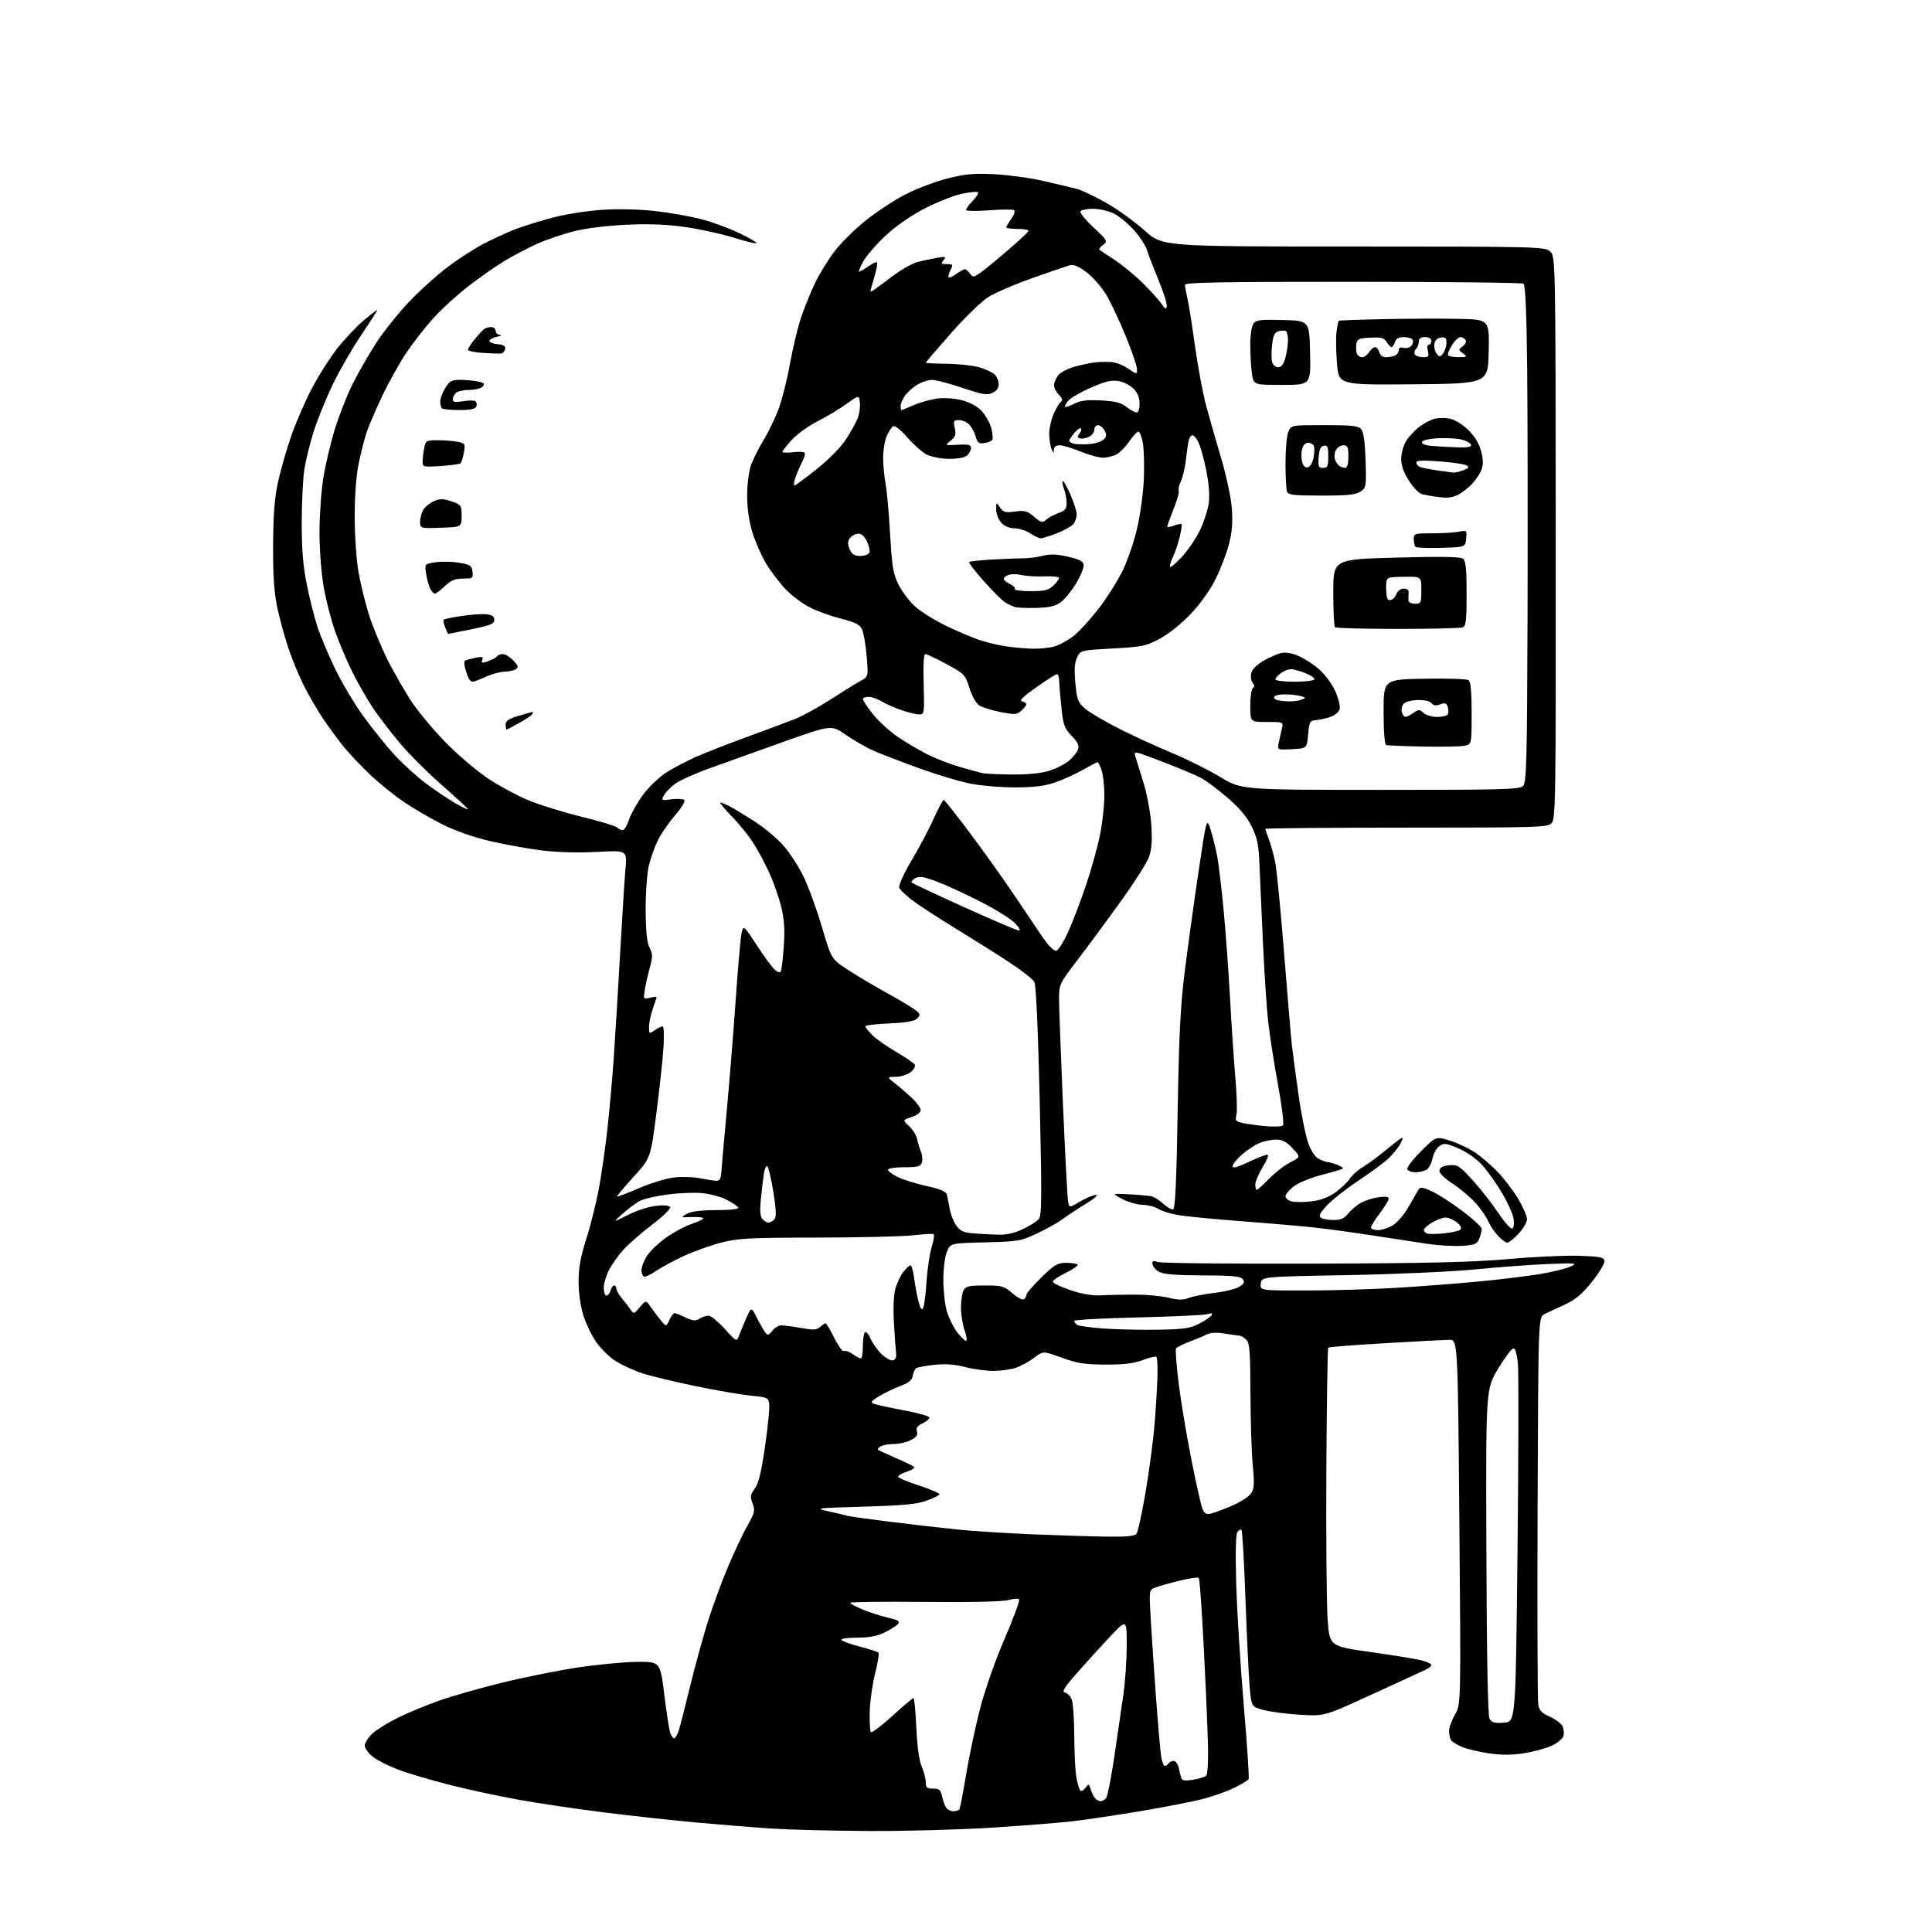 <?xml version="1.0" encoding="UTF-8" standalone="no"?>
<svg 
  version="1.1" 
  xmlns="http://www.w3.org/2000/svg" 
  xmlns:xlink="http://www.w3.org/1999/xlink" 
  xmlns:svg="http://www.w3.org/2000/svg"
  xmlns:rdf="http://www.w3.org/1999/02/22-rdf-syntax-ns#"
  xmlns:cc="http://creativecommons.org/ns#"
  xmlns:dc="http://purl.org/dc/elements/1.1/"
  viewBox="0 0 768 768"
  width="768"
  height="768"
>
<style>svg {background-color: white; }</style>"
<path stroke="none" fill="black" fill-rule="evenodd" d="M345.50,727.85C331.20,727.78 313.88,727.35 307.00,726.90C300.12,726.45 286.62,725.36 277.00,724.49C267.38,723.61 250.72,721.79 240.00,720.45C229.28,719.10 213.97,716.83 206.00,715.40C198.03,713.96 185.55,711.27 178.29,709.40C171.02,707.54 162.05,704.87 158.35,703.48C154.65,702.09 150.13,699.81 148.31,698.42C146.49,697.03 145.00,695.00 145.00,693.89C145.00,692.79 146.40,690.61 148.10,689.05C149.81,687.50 154.44,684.64 158.40,682.71C162.36,680.78 169.63,677.77 174.55,676.03C179.47,674.29 190.59,671.11 199.26,668.97C207.92,666.83 221.42,664.11 229.26,662.92C237.09,661.72 247.76,660.69 252.97,660.62C262.44,660.50 262.44,660.50 264.05,673.50C264.94,680.65 266.00,687.51 266.40,688.75C266.80,689.99 267.52,691.00 267.99,691.00C268.46,691.00 269.30,689.54 269.87,687.75C270.43,685.96 272.47,677.98 274.41,670.00C276.35,662.02 279.57,650.37 281.55,644.10C283.54,637.83 287.17,628.00 289.63,622.26C292.08,616.52 295.49,609.33 297.21,606.28C300.02,601.30 300.22,600.42 299.16,597.62C298.15,594.93 298.26,594.14 300.04,591.74C301.53,589.72 302.63,585.22 304.08,575.23C305.18,567.68 305.95,560.15 305.79,558.50C305.51,555.56 305.37,555.49 298.50,554.80C294.65,554.41 284.75,552.71 276.50,551.01C268.25,549.31 258.75,547.02 255.39,545.93C252.03,544.83 247.24,542.64 244.75,541.06C242.26,539.48 238.76,536.05 236.96,533.44C235.17,530.83 232.86,526.03 231.85,522.76C230.75,519.24 230.00,513.81 230.00,509.42C230.00,503.92 230.78,499.58 233.06,492.48C234.74,487.24 236.97,478.34 238.02,472.72C239.07,467.10 240.60,456.43 241.43,449.00C242.26,441.57 243.41,428.75 243.98,420.50C244.55,412.25 245.69,393.57 246.51,379.00C247.33,364.43 248.29,349.24 248.64,345.25C249.28,338.00 249.28,338.00 237.31,338.65C229.85,339.05 221.60,338.83 215.42,338.06C209.96,337.39 200.70,335.72 194.82,334.35C188.18,332.81 181.00,330.28 175.82,327.68C171.25,325.37 164.35,321.36 160.50,318.75C156.65,316.14 150.54,311.20 146.93,307.76C143.32,304.31 138.55,299.25 136.35,296.50C134.14,293.75 130.52,288.80 128.30,285.50C126.08,282.20 122.69,276.35 120.76,272.50C118.83,268.65 116.08,261.99 114.65,257.69C113.21,253.40 111.24,246.20 110.27,241.69C108.96,235.63 108.52,229.21 108.56,217.00C108.60,205.09 109.12,198.14 110.42,192.03C111.41,187.37 113.78,179.04 115.69,173.53C117.59,168.01 121.41,159.22 124.18,154.00C126.95,148.78 131.60,141.54 134.51,137.93C137.42,134.31 142.10,129.43 144.90,127.08C147.71,124.73 150.00,123.01 150.00,123.24C150.00,123.47 147.00,128.13 143.34,133.58C139.67,139.04 134.55,148.00 131.95,153.50C129.35,159.00 126.06,167.20 124.63,171.73C123.21,176.26 121.57,182.92 120.99,186.53C120.42,190.15 119.94,199.72 119.94,207.80C119.94,218.70 120.47,225.09 121.98,232.50C123.11,238.00 124.98,245.43 126.13,249.00C127.29,252.57 130.39,260.00 133.03,265.50C135.66,271.00 140.73,279.55 144.29,284.50C147.86,289.45 153.53,296.50 156.89,300.16C160.26,303.82 166.05,309.05 169.76,311.77C173.47,314.49 178.64,317.95 181.25,319.45C183.86,320.96 186.00,321.96 186.00,321.67C186.00,321.38 181.37,317.09 175.71,312.14C170.05,307.18 162.48,299.61 158.88,295.32C155.28,291.02 150.52,284.80 148.30,281.50C146.08,278.20 142.46,271.90 140.25,267.50C138.04,263.10 134.88,255.68 133.23,251.00C131.58,246.32 129.51,238.26 128.62,233.07C127.73,227.89 127.00,218.21 127.00,211.57C127.01,204.93 127.69,195.22 128.53,190.00C129.36,184.78 131.43,176.02 133.12,170.54C134.81,165.06 138.00,156.96 140.21,152.54C142.43,148.12 146.64,140.81 149.57,136.29C152.50,131.77 158.41,124.39 162.70,119.88C166.99,115.37 174.09,109.01 178.47,105.74C182.85,102.48 189.46,98.28 193.15,96.43C196.84,94.57 202.26,92.12 205.18,90.99C208.11,89.86 214.69,87.83 219.80,86.48C225.11,85.08 233.71,83.75 239.80,83.38C246.19,82.99 254.65,83.21 260.80,83.93C266.47,84.59 274.57,86.03 278.80,87.13C283.04,88.23 289.80,90.71 293.84,92.65C297.87,94.58 300.95,96.38 300.68,96.65C300.41,96.92 296.49,95.98 291.97,94.55C287.45,93.12 278.97,91.24 273.13,90.36C265.52,89.22 258.80,88.92 249.50,89.32C241.56,89.66 233.30,90.67 228.27,91.92C223.75,93.04 217.08,95.30 213.46,96.94C209.84,98.59 204.09,101.60 200.69,103.64C197.28,105.68 190.84,110.18 186.37,113.63C181.90,117.09 175.66,122.75 172.51,126.21C169.36,129.67 164.52,135.83 161.75,139.91C158.99,143.98 154.58,151.86 151.95,157.41C149.32,162.96 146.50,169.54 145.67,172.03C144.84,174.53 143.46,180.02 142.58,184.24C141.60,189.02 141.00,196.98 141.00,205.33C141.00,212.72 141.67,222.57 142.49,227.29C143.31,231.99 145.16,239.59 146.59,244.17C148.03,248.75 151.40,256.92 154.09,262.33C156.78,267.73 161.35,275.60 164.24,279.82C167.13,284.03 173.33,291.31 178.01,295.99C182.69,300.67 189.87,306.73 193.96,309.44C198.05,312.16 204.94,315.93 209.28,317.80C213.62,319.68 223.27,322.71 230.72,324.54C238.16,326.36 244.74,328.34 245.33,328.93C245.92,329.52 246.91,330.00 247.54,330.00C248.17,330.00 249.30,328.11 250.06,325.81C250.83,323.50 253.31,319.09 255.57,316.01C257.84,312.92 261.92,308.98 264.63,307.24C267.34,305.50 272.47,302.76 276.03,301.15C279.59,299.54 288.80,295.93 296.50,293.11C304.20,290.29 312.98,287.02 316.00,285.83C319.02,284.64 325.38,281.15 330.11,278.08C334.85,275.01 340.18,271.71 341.97,270.74C345.21,268.97 345.21,268.97 344.50,260.74C344.12,256.21 343.28,251.43 342.65,250.12C341.76,248.27 339.91,247.34 334.36,245.94C330.44,244.95 324.88,242.96 322.01,241.50C319.14,240.05 314.83,236.85 312.44,234.38C310.05,231.92 306.54,227.34 304.64,224.20C302.75,221.07 300.26,215.42 299.10,211.64C297.74,207.19 297.00,202.07 297.00,197.02C297.00,192.68 297.66,187.38 298.49,185.02C299.32,182.69 301.57,178.18 303.49,175.01C305.42,171.84 308.12,166.26 309.49,162.62C310.86,158.98 312.91,150.85 314.03,144.56C315.16,138.26 317.15,129.97 318.46,126.12C319.77,122.27 322.23,116.21 323.93,112.65C325.63,109.09 329.08,103.44 331.59,100.09C334.10,96.75 339.79,91.11 344.23,87.56C348.67,84.01 355.94,79.27 360.40,77.03C364.85,74.79 372.32,72.01 376.99,70.85C383.86,69.14 387.38,68.84 395.49,69.26C400.99,69.55 409.77,70.77 415.00,71.98C420.23,73.19 426.07,74.58 428.00,75.07C429.93,75.56 435.20,78.06 439.73,80.63C444.26,83.20 451.14,88.16 455.02,91.65C462.07,98.00 462.07,98.00 537.92,98.00C610.28,98.00 613.88,98.09 616.07,99.85C618.36,101.71 618.36,101.71 618.43,213.60C618.50,318.89 618.40,325.60 616.75,327.25C615.12,328.88 611.00,329.00 559.00,329.00C528.20,329.00 503.00,329.22 503.00,329.48C503.00,329.74 503.64,331.66 504.43,333.73C505.22,335.80 506.35,339.89 506.93,342.81C507.52,345.72 509.12,362.15 510.48,379.31C511.85,396.46 513.22,412.75 513.54,415.50C513.85,418.25 515.02,426.99 516.14,434.93C517.25,442.86 519.03,451.68 520.09,454.52C521.39,457.99 522.86,460.07 524.56,460.85C525.95,461.48 527.49,462.00 527.98,462.00C528.47,462.00 530.09,462.46 531.57,463.03C533.06,463.59 534.07,464.27 533.81,464.53C533.55,464.78 529.82,465.90 525.52,467.00C521.21,468.10 516.19,470.15 514.35,471.55C512.51,472.95 511.00,474.75 511.00,475.53C511.00,476.32 512.13,477.25 513.52,477.59C514.90,477.94 518.48,477.92 521.46,477.55C525.08,477.10 528.21,475.91 530.90,473.96C533.12,472.35 535.67,469.91 536.57,468.54C537.47,467.16 539.85,465.05 541.85,463.85C543.86,462.64 547.75,459.79 550.50,457.51C553.25,455.23 556.10,453.00 556.83,452.57C557.85,451.96 557.82,452.45 556.67,454.64C555.84,456.21 553.67,458.89 551.84,460.60C550.00,462.30 544.54,466.32 539.70,469.53C534.86,472.74 529.30,477.14 527.34,479.31C524.57,482.38 524.08,483.44 525.14,484.11C525.89,484.58 528.15,484.98 530.18,484.98C532.84,485.00 534.36,484.36 535.68,482.69C536.68,481.41 538.78,479.54 540.34,478.51C541.90,477.49 545.16,476.36 547.59,475.99C550.72,475.51 552.00,475.66 552.00,476.51C552.00,477.17 550.42,479.78 548.50,482.30C546.58,484.82 545.00,487.36 545.00,487.94C545.00,488.52 546.24,489.00 547.75,489.00C549.26,488.99 551.94,488.11 553.71,487.04C555.47,485.96 558.26,482.70 559.90,479.79C561.55,476.88 563.30,473.84 563.79,473.03C564.56,471.75 565.28,471.82 569.09,473.53C571.52,474.61 576.99,478.12 581.25,481.32C585.51,484.53 589.00,487.76 589.00,488.51C589.00,489.26 588.58,490.98 588.06,492.34C587.24,494.49 586.38,494.86 581.31,495.24C578.12,495.47 571.67,495.09 567.00,494.38C562.33,493.68 552.65,492.20 545.50,491.10C538.35,489.99 528.45,488.63 523.50,488.07C518.55,487.51 505.27,486.35 494.00,485.49C482.73,484.64 471.06,483.51 468.08,482.97C465.10,482.44 461.62,481.33 460.36,480.50C459.10,479.68 456.37,478.98 454.29,478.95C452.20,478.93 448.56,477.89 446.19,476.65C441.88,474.40 441.88,474.40 448.69,474.74C452.44,474.94 456.44,475.29 457.58,475.52C458.72,475.76 460.91,477.11 462.43,478.52C463.96,479.94 465.72,480.93 466.35,480.72C467.17,480.44 467.68,469.40 468.14,441.92C468.65,411.78 469.24,399.83 470.91,386.50C472.08,377.15 474.52,359.43 476.34,347.13C479.65,324.76 479.65,324.76 481.33,330.13C482.25,333.08 483.44,337.98 483.97,341.00C484.51,344.02 485.61,353.48 486.43,362.00C487.24,370.52 488.39,386.27 488.97,397.00C489.55,407.73 490.50,421.83 491.07,428.34C491.65,434.85 491.84,441.43 491.51,442.97C490.95,445.50 491.20,445.82 494.20,446.46C496.01,446.85 500.14,447.40 503.36,447.68C506.58,447.96 509.58,447.81 510.02,447.34C510.47,446.88 509.56,439.52 507.99,431.00C506.43,422.48 504.68,411.23 504.10,406.00C503.52,400.77 502.59,386.60 502.03,374.50C501.47,362.40 500.84,348.36 500.64,343.30C500.35,335.81 499.78,333.08 497.59,328.59C495.71,324.75 492.78,321.26 487.87,317.02C484.00,313.69 479.19,310.13 477.17,309.11C475.15,308.09 469.45,305.67 464.50,303.73C459.55,301.79 454.42,299.88 453.10,299.49C451.07,298.88 450.80,299.06 451.31,300.64C451.64,301.66 453.09,306.32 454.52,311.00C455.99,315.80 457.36,323.20 457.67,328.00C458.06,334.01 457.80,337.68 456.79,340.55C456.01,342.78 451.02,350.65 445.70,358.05C440.38,365.45 432.65,375.93 428.52,381.34C421.22,390.89 421.00,391.34 420.98,396.84C420.98,399.95 421.68,418.93 422.54,439.00C423.41,459.07 424.33,476.55 424.60,477.82C425.07,480.15 425.07,480.15 429.47,477.57C431.88,476.16 434.68,475.00 435.68,475.00C436.68,475.00 434.86,476.60 431.62,478.55C428.39,480.50 424.33,483.18 422.60,484.50C420.86,485.82 416.31,488.38 412.47,490.20C405.80,493.36 404.90,493.52 391.66,493.85C377.82,494.20 377.82,494.20 376.41,497.57C375.60,499.50 375.00,504.30 375.00,508.81C375.00,513.14 375.64,518.80 376.42,521.39C377.19,523.97 379.02,527.64 380.47,529.55C381.92,531.45 383.51,533.00 384.01,533.00C384.50,533.00 384.26,531.14 383.46,528.87C382.66,526.61 382.00,522.53 382.00,519.81C382.00,517.09 382.47,514.00 383.04,512.93C383.92,511.29 385.18,511.00 391.50,511.00C398.37,511.00 399.19,511.23 402.44,514.08C404.36,515.77 406.40,516.87 406.97,516.52C407.54,516.17 408.00,515.38 408.00,514.76C408.00,514.14 410.68,511.02 413.94,507.82C419.13,502.74 420.39,502.00 423.78,502.00C425.92,502.00 427.97,502.31 428.35,502.68C428.72,503.06 426.66,504.52 423.77,505.93C420.87,507.34 418.50,508.95 418.51,509.50C418.51,510.05 421.66,511.56 425.51,512.85C430.30,514.47 434.23,515.11 438.00,514.91C441.02,514.75 447.10,514.63 451.50,514.63C455.90,514.64 461.77,515.20 464.55,515.87C468.41,516.81 470.29,516.83 472.55,515.95C474.17,515.31 478.82,514.40 482.87,513.93C486.93,513.46 491.34,512.35 492.69,511.47C494.66,510.18 494.90,509.59 493.94,508.43C493.01,507.31 489.59,507.00 478.13,506.99C468.37,506.98 462.67,506.55 461.01,505.71C459.64,505.02 458.36,503.66 458.18,502.69C457.89,501.20 458.28,501.04 460.67,501.71C462.23,502.14 490.05,502.42 522.50,502.31C567.69,502.17 585.71,501.75 599.50,500.50C609.40,499.61 621.99,499.02 627.49,499.19C635.96,499.45 637.53,499.76 637.80,501.21C637.98,502.14 635.76,505.87 632.87,509.48C628.88,514.45 626.26,516.66 622.05,518.59C619.00,519.99 615.38,521.68 614.00,522.36C611.50,523.58 611.50,523.58 611.22,599.04C611.06,640.54 611.18,675.88 611.48,677.56C611.90,679.95 612.90,681.01 616.01,682.39C618.21,683.36 620.48,685.03 621.06,686.11C621.64,687.19 621.82,689.00 621.46,690.14C621.10,691.27 618.93,693.03 616.63,694.04C614.34,695.06 609.47,696.37 605.81,696.95C601.23,697.68 596.93,697.70 592.04,697.01C588.13,696.45 583.27,695.31 581.25,694.46C579.23,693.61 577.22,692.38 576.80,691.71C576.38,691.05 576.02,689.41 576.02,688.09C576.01,686.76 577.07,683.84 578.37,681.59C580.75,677.50 580.75,677.50 580.12,605.00C579.50,532.50 579.50,532.50 576.00,532.59C574.08,532.63 562.60,533.25 550.50,533.95C538.40,534.65 528.27,535.44 528.00,535.70C527.73,535.95 527.39,557.84 527.24,584.33C527.10,610.82 527.33,637.43 527.74,643.46C528.50,654.42 528.50,654.42 545.00,656.74C554.08,658.02 563.19,659.51 565.25,660.07C567.31,660.62 569.00,661.44 569.00,661.88C569.00,662.32 567.76,663.26 566.25,663.97C564.74,664.68 555.17,669.07 545.00,673.73C526.50,682.21 526.50,682.21 517.00,681.65C511.77,681.35 505.25,680.51 502.50,679.80C497.50,678.50 497.50,678.50 496.79,671.00C496.41,666.88 495.65,651.19 495.11,636.15C494.58,621.11 493.86,608.52 493.51,608.18C493.17,607.84 492.43,608.22 491.87,609.03C491.22,609.98 491.06,617.45 491.43,630.00C491.75,640.73 493.09,662.32 494.42,677.98C495.75,693.64 496.62,706.81 496.35,707.25C496.08,707.68 493.67,709.15 490.99,710.51C488.31,711.86 482.83,713.86 478.81,714.95C474.79,716.04 463.40,718.28 453.50,719.93C443.60,721.58 431.45,723.39 426.50,723.97C421.55,724.55 407.15,725.69 394.50,726.51C381.85,727.32 359.80,727.93 345.50,727.85zM379.06,720.00C380.06,720.00 381.11,719.63 381.39,719.18C381.67,718.73 382.86,712.54 384.04,705.43C385.21,698.32 387.68,686.65 389.52,679.50C391.49,671.83 395.51,660.35 399.32,651.50C402.88,643.25 405.48,636.17 405.11,635.77C404.74,635.37 402.77,635.50 400.74,636.06C398.48,636.69 385.51,636.97 367.51,636.79C351.28,636.63 338.00,636.78 338.00,637.13C338.00,637.47 340.14,638.65 342.75,639.75C345.36,640.86 349.88,642.31 352.78,642.99C357.02,643.97 357.85,644.48 356.95,645.56C356.34,646.30 353.93,647.82 351.60,648.95C348.62,650.40 345.38,651.00 340.63,651.00C336.92,651.00 334.13,651.40 334.43,651.89C334.73,652.37 338.02,653.57 341.74,654.54C345.46,655.52 348.80,656.58 349.17,656.91C349.53,657.23 348.97,660.88 347.91,665.00C346.85,669.12 345.87,675.95 345.74,680.16C345.61,684.37 345.82,688.14 346.21,688.53C346.59,688.92 350.42,686.04 354.71,682.13C358.99,678.21 362.78,675.01 363.11,675.00C363.45,675.00 363.96,680.29 364.26,686.75C364.59,694.26 365.36,699.84 366.39,702.22C367.28,704.26 368.00,707.08 368.00,708.47C368.00,710.60 368.46,711.00 370.92,711.00C373.41,711.00 373.94,711.48 374.54,714.25C374.92,716.04 375.68,718.06 376.24,718.75C376.79,719.44 378.06,720.00 379.06,720.00zM437.50,716.00C438.19,716.00 439.20,715.44 439.74,714.75C440.28,714.06 441.75,706.52 443.00,698.00C444.26,689.48 445.87,678.45 446.58,673.50C447.29,668.55 447.88,659.77 447.89,654.00C447.90,643.50 447.90,643.50 440.87,651.00C437.00,655.12 431.08,661.65 427.72,665.50C422.91,671.01 421.99,672.57 423.37,672.83C424.33,673.02 425.54,674.28 426.06,675.65C426.58,677.01 427.02,683.61 427.04,690.32C427.07,697.02 427.46,704.43 427.92,706.79C428.37,709.15 429.06,711.40 429.45,711.79C429.84,712.18 430.76,711.68 431.49,710.68C432.75,708.96 432.86,708.99 433.53,711.18C433.92,712.46 434.69,714.06 435.24,714.75C435.79,715.44 436.81,716.00 437.50,716.00zM474.25,707.48C476.59,707.10 478.94,706.38 479.48,705.86C480.05,705.33 480.35,700.15 480.19,693.72C480.04,687.55 479.30,670.19 478.53,655.15C477.77,640.11 476.87,627.54 476.55,627.22C476.22,626.89 472.71,627.42 468.73,628.39C464.75,629.36 460.43,630.59 459.13,631.11C456.77,632.06 456.77,632.11 457.44,643.78C457.81,650.23 458.76,664.27 459.55,675.00C460.34,685.73 461.25,696.19 461.58,698.25C461.91,700.31 462.56,702.00 463.03,702.00C463.50,702.00 464.16,701.55 464.50,701.00C464.84,700.45 465.76,700.00 466.54,700.00C467.32,700.00 468.23,701.24 468.56,702.75C468.90,704.26 469.36,706.10 469.59,706.84C469.90,707.83 471.11,708.00 474.25,707.48zM597.81,684.80C602.50,684.50 602.50,684.50 603.23,616.50C603.64,579.10 603.71,545.69 603.40,542.25C603.05,538.30 602.39,536.00 601.62,536.00C600.95,536.00 598.20,539.63 595.52,544.07C590.64,552.14 590.64,552.14 590.86,616.71C591.00,658.46 591.44,681.95 592.10,683.19C592.93,684.74 594.03,685.05 597.81,684.80zM440.13,610.84C447.58,610.95 451.06,610.63 451.77,609.75C452.33,609.06 453.98,601.47 455.43,592.87C456.89,584.27 458.49,572.12 458.99,565.87C459.49,559.62 459.99,551.23 460.11,547.24C460.22,543.25 460.05,539.72 459.72,539.39C459.39,539.06 456.96,539.62 454.31,540.63C450.77,541.99 446.87,542.46 439.50,542.44C431.18,542.41 428.25,541.95 422.09,539.71C414.68,537.01 414.68,537.01 411.18,539.68C409.25,541.14 406.06,542.92 404.09,543.63C402.12,544.33 398.09,544.93 395.14,544.96C392.20,544.98 387.07,544.30 383.75,543.44C379.56,542.35 375.82,542.07 371.50,542.54C368.09,542.90 364.82,543.49 364.25,543.85C363.67,544.21 363.04,545.56 362.85,546.86C362.59,548.62 361.31,549.66 357.81,550.99C355.24,551.96 351.45,553.80 349.40,555.06C346.11,557.09 345.89,557.46 347.58,558.09C348.64,558.49 353.99,559.65 359.47,560.66C364.95,561.67 369.44,562.95 369.44,563.50C369.44,564.05 368.20,565.10 366.68,565.83C364.65,566.80 364.07,567.65 364.51,569.02C364.95,570.41 364.32,571.30 362.10,572.45C360.45,573.30 357.39,574.01 355.30,574.02C353.21,574.02 350.84,574.45 350.03,574.96C349.22,575.47 348.77,576.08 349.03,576.31C349.29,576.54 352.43,577.99 356.00,579.54C359.57,581.08 362.88,582.67 363.34,583.07C363.81,583.46 362.57,584.32 360.59,584.97C358.62,585.62 357.00,586.53 357.00,586.99C357.00,587.45 360.81,589.06 365.46,590.57C370.11,592.09 373.71,593.66 373.46,594.07C373.20,594.48 370.86,595.60 368.25,596.57C364.57,597.93 358.98,598.46 343.50,598.91C323.97,599.49 323.64,599.53 329.50,600.81C332.80,601.53 336.07,602.31 336.77,602.54C337.47,602.77 345.12,603.84 353.77,604.92C362.42,606.00 374.60,607.40 380.82,608.03C387.05,608.66 400.55,609.52 410.82,609.93C421.10,610.35 434.28,610.76 440.13,610.84zM481.28,601.70C482.50,601.42 486.20,600.05 489.50,598.66C492.80,597.27 496.25,595.09 497.17,593.82C498.59,591.83 498.71,590.21 497.99,582.50C497.52,577.55 497.11,564.64 497.07,553.82C497.01,537.33 496.75,533.89 495.43,532.57C494.56,531.71 493.33,530.97 492.68,530.94C492.03,530.91 489.35,530.53 486.73,530.10C483.63,529.59 481.17,529.71 479.73,530.44C478.50,531.07 475.37,532.38 472.76,533.37C470.15,534.35 467.78,535.55 467.48,536.04C467.18,536.52 467.63,542.60 468.49,549.54C469.34,556.48 471.60,570.11 473.52,579.83C475.43,589.55 477.46,598.56 478.02,599.86C478.79,601.62 479.62,602.09 481.28,601.70zM354.88,540.77C355.95,540.55 356.40,539.60 356.21,537.97C356.05,536.61 355.66,531.23 355.35,526.00C355.01,520.31 355.23,514.85 355.90,512.38C356.51,510.11 357.94,507.08 359.08,505.63C360.21,504.18 361.50,503.00 361.94,503.00C362.38,503.00 363.05,505.36 363.42,508.25C363.79,511.14 364.57,515.28 365.14,517.46C365.88,520.25 366.42,520.98 366.96,519.96C367.39,519.16 368.00,514.45 368.31,509.50C368.63,504.55 369.55,498.36 370.35,495.75C371.15,493.14 371.51,490.81 371.14,490.59C370.78,490.36 367.11,490.57 362.99,491.05C358.87,491.52 341.73,491.93 324.91,491.96C297.97,491.99 293.41,492.23 286.71,493.95C282.53,495.02 275.82,497.42 271.80,499.28C267.79,501.15 262.76,503.87 260.63,505.32C258.50,506.78 256.37,507.73 255.88,507.43C255.40,507.13 255.00,505.95 255.00,504.81C255.00,503.67 255.94,501.22 257.09,499.36C258.23,497.51 261.65,494.21 264.68,492.04C267.71,489.87 272.43,487.36 275.16,486.45C277.89,485.54 279.86,484.53 279.54,484.20C279.21,483.88 277.05,483.70 274.72,483.80C270.57,483.99 270.54,483.97 273.00,482.53C274.69,481.54 278.51,481.06 284.81,481.04C290.84,481.01 293.90,480.64 293.49,479.99C293.15,479.43 291.01,478.03 288.75,476.87C286.49,475.72 282.11,474.55 279.00,474.27C275.90,473.99 269.68,474.25 265.17,474.86C260.66,475.46 255.75,476.63 254.24,477.44C252.73,478.25 249.70,480.52 247.50,482.48C243.50,486.05 243.50,486.05 249.50,483.01C252.80,481.33 257.80,479.69 260.61,479.36C263.79,478.98 265.98,479.16 266.39,479.82C266.75,480.41 263.61,483.49 259.26,486.80C254.99,490.06 249.82,494.56 247.79,496.82C245.75,499.07 243.17,502.71 242.04,504.92C240.92,507.12 240.00,510.29 240.00,511.96C240.00,513.63 240.49,515.00 241.09,515.00C241.70,515.00 242.42,514.10 242.71,513.00C243.00,511.90 243.63,511.00 244.12,511.00C244.60,511.00 245.00,511.56 245.00,512.25C245.00,512.94 246.01,514.70 247.25,516.17C248.49,517.63 250.05,519.66 250.72,520.67C251.86,522.39 252.08,522.33 254.34,519.64C256.75,516.79 256.75,516.79 258.62,519.47C259.66,520.94 261.47,523.35 262.66,524.82C264.82,527.49 264.82,527.49 266.07,524.75C266.76,523.24 267.68,522.00 268.13,522.00C268.57,522.00 270.55,522.77 272.52,523.71C275.41,525.09 276.47,525.19 278.04,524.21C279.10,523.54 280.73,523.00 281.66,523.00C282.58,523.00 285.48,525.36 288.10,528.25C292.86,533.50 292.86,533.50 293.96,530.50C294.57,528.85 295.88,525.70 296.87,523.50C298.67,519.50 298.67,519.50 300.96,524.00C302.21,526.48 303.72,529.10 304.31,529.83C305.17,530.90 305.68,530.75 306.98,529.03C307.86,527.86 309.46,526.89 310.54,526.86C311.62,526.84 315.17,527.30 318.44,527.89C323.37,528.77 324.67,528.70 326.02,527.48C326.92,526.67 327.89,526.00 328.17,526.00C328.44,526.00 329.93,528.48 331.46,531.50C332.99,534.52 334.63,537.00 335.12,537.00C335.60,537.00 336.34,537.05 336.75,537.12C337.16,537.18 338.39,537.86 339.47,538.62C340.56,539.38 341.79,540.00 342.22,540.00C342.65,540.00 343.00,537.78 343.00,535.06C343.00,532.34 343.40,529.87 343.88,529.57C344.37,529.27 345.34,530.40 346.04,532.09C346.73,533.77 348.64,536.49 350.28,538.12C351.91,539.76 353.98,540.95 354.88,540.77zM460.50,528.58C470.60,528.40 473.16,528.02 476.68,526.20C478.98,525.00 481.19,523.50 481.59,522.86C482.11,522.02 481.62,521.89 479.91,522.40C478.58,522.80 466.14,523.38 452.25,523.70C438.36,524.02 427.00,524.64 427.00,525.08C427.00,525.52 427.56,526.24 428.25,526.68C428.94,527.12 433.77,527.77 439.00,528.13C444.23,528.49 453.90,528.69 460.50,528.58zM519.18,512.99C529.26,512.99 545.15,512.52 554.50,511.97C563.85,511.41 578.70,510.28 587.50,509.45C596.30,508.62 607.50,507.26 612.39,506.42C617.28,505.58 622.68,504.24 624.39,503.44C627.25,502.11 626.54,502.03 615.50,502.46C608.90,502.72 595.85,503.68 586.50,504.60C576.93,505.54 554.65,506.53 535.50,506.88C501.50,507.50 501.50,507.50 501.18,510.25C500.87,513.00 500.87,513.00 519.18,512.99zM599.17,494.00C598.57,494.00 596.91,492.76 595.48,491.25C594.05,489.74 592.28,487.09 591.54,485.36C590.80,483.63 588.54,480.39 586.53,478.16C584.51,475.93 580.39,472.46 577.37,470.46C573.80,468.09 572.00,466.24 572.20,465.16C572.41,464.05 573.72,463.40 576.13,463.20C579.43,462.92 580.22,463.42 585.45,469.20C588.59,472.66 593.19,478.54 595.66,482.26C598.14,485.98 600.63,488.73 601.19,488.38C601.76,488.03 601.98,486.25 601.68,484.42C601.38,482.59 599.33,478.03 597.12,474.29C594.92,470.56 591.40,465.59 589.30,463.25C587.03,460.72 583.24,458.03 579.88,456.57C574.83,454.38 574.04,454.29 572.17,455.60C571.02,456.40 569.78,458.63 569.42,460.56C569.06,462.48 567.95,464.49 566.95,465.03C565.95,465.56 564.00,466.00 562.62,466.00C561.25,466.00 559.81,465.50 559.43,464.89C559.04,464.26 561.37,461.15 564.79,457.73C570.84,451.68 570.84,451.68 576.36,453.41C579.40,454.37 583.82,456.44 586.19,458.02C588.56,459.59 592.61,463.05 595.19,465.69C597.77,468.34 601.48,473.17 603.44,476.44C605.40,479.71 607.00,483.39 607.00,484.62C607.00,485.85 605.48,488.46 603.63,490.43C601.78,492.39 599.77,494.00 599.17,494.00zM396.50,490.81C399.93,490.93 403.07,490.25 406.50,488.65C409.25,487.37 412.14,485.55 412.92,484.60C414.13,483.14 414.19,476.33 413.30,437.62C412.65,409.33 411.85,391.59 411.18,390.34C410.59,389.24 405.92,385.60 400.80,382.26C395.69,378.92 386.44,373.11 380.27,369.34C374.09,365.58 366.55,360.70 363.51,358.50C360.48,356.30 357.75,353.76 357.46,352.85C357.16,351.90 359.24,347.32 362.37,342.03C365.37,336.99 369.32,329.52 371.16,325.43C373.00,321.35 374.79,318.00 375.14,318.00C375.49,318.00 380.72,324.64 386.77,332.75C392.81,340.86 401.45,353.11 405.97,359.96C410.50,366.81 415.16,373.65 416.35,375.15C417.53,376.66 419.09,377.91 419.82,377.94C420.54,377.98 422.63,374.74 424.47,370.75C426.31,366.76 429.62,358.10 431.83,351.50C434.04,344.90 436.56,335.74 437.42,331.14C438.29,326.54 439.00,319.75 439.00,316.04C439.00,312.33 438.51,307.88 437.90,306.15C437.30,304.42 436.57,303.00 436.27,303.00C435.98,303.00 433.36,304.36 430.46,306.02C427.55,307.69 422.59,309.94 419.43,311.02C415.15,312.50 411.04,313.00 403.30,313.00C397.59,313.00 389.48,312.29 385.29,311.42C381.09,310.56 371.99,307.80 365.08,305.29C358.16,302.79 350.12,299.69 347.22,298.41C344.31,297.13 339.36,294.28 336.22,292.09C330.50,288.10 330.50,288.10 311.00,295.04C300.27,298.86 287.00,303.61 281.50,305.61C276.00,307.60 270.04,310.32 268.26,311.66C266.48,312.99 264.52,315.03 263.90,316.19C262.82,318.20 262.95,318.27 266.76,317.76C268.95,317.47 271.25,317.54 271.87,317.92C272.60,318.37 271.39,320.50 268.44,323.96C265.93,326.90 262.84,331.37 261.58,333.90C260.31,336.43 258.68,340.98 257.95,344.00C257.20,347.09 256.64,354.81 256.67,361.62C256.71,370.23 257.15,374.59 258.20,376.70C259.47,379.25 259.49,380.34 258.32,384.58C257.57,387.29 256.67,391.25 256.33,393.40C255.71,397.22 255.75,397.28 258.35,396.63C259.81,396.26 261.00,396.14 261.00,396.36C261.00,396.57 260.32,398.66 259.50,401.00C258.68,403.34 258.00,406.57 258.00,408.18C258.00,411.01 258.08,411.06 260.22,409.56C261.44,408.70 262.86,408.00 263.37,408.00C263.91,408.00 264.06,411.64 263.72,416.75C263.40,421.56 262.12,433.35 260.87,442.94C258.61,460.39 258.61,460.39 251.80,467.86C248.06,471.97 245.13,475.47 245.30,475.64C245.47,475.81 249.39,474.32 254.00,472.32C258.61,470.33 264.89,468.41 267.94,468.07C271.00,467.72 275.52,467.84 278.00,468.33C280.48,468.82 283.40,469.28 284.50,469.36C286.15,469.48 286.55,468.80 286.78,465.50C286.93,463.30 287.93,452.05 288.99,440.50C290.05,428.95 291.64,409.15 292.52,396.50C293.40,383.85 294.44,372.20 294.84,370.61C295.55,367.78 295.67,367.88 300.84,375.76C303.75,380.18 306.95,384.55 307.96,385.46C308.97,386.38 310.05,386.73 310.35,386.24C310.65,385.75 311.20,381.33 311.55,376.43C312.04,369.82 311.79,365.73 310.60,360.68C309.72,356.93 307.47,350.55 305.60,346.51C303.73,342.46 300.74,336.98 298.96,334.33C297.18,331.67 293.44,327.14 290.64,324.25C287.85,321.36 285.91,319.00 286.33,319.00C286.75,319.00 288.45,319.70 290.09,320.55C291.74,321.40 296.16,324.09 299.93,326.52C303.69,328.95 308.78,333.18 311.24,335.92C313.70,338.65 317.32,344.18 319.30,348.20C321.27,352.21 324.60,361.29 326.69,368.38C330.50,381.25 330.50,381.25 337.00,385.49C340.57,387.83 347.77,392.09 353.00,394.98C358.23,397.86 363.30,400.93 364.28,401.79C365.87,403.20 365.90,403.53 364.54,404.89C363.47,405.96 360.25,406.53 353.51,406.82C348.28,407.05 344.00,407.57 344.00,407.98C344.00,408.39 345.22,409.95 346.72,411.45C348.22,412.95 352.47,415.94 356.17,418.10C359.87,420.26 363.22,422.55 363.61,423.18C364.00,423.82 363.31,425.14 362.05,426.16C360.80,427.17 358.14,428.02 356.14,428.05C352.50,428.11 352.50,428.11 355.94,430.80C357.83,432.29 360.87,434.92 362.69,436.65C364.51,438.38 366.00,440.49 366.00,441.32C366.00,442.18 364.43,443.36 362.38,444.04C358.77,445.23 358.77,445.23 361.37,447.65C362.81,448.97 364.24,451.28 364.56,452.78C364.88,454.28 365.57,456.56 366.10,457.86C366.63,459.17 366.79,461.08 366.46,462.11C365.96,463.70 364.86,464.00 359.43,464.00C355.89,464.00 353.00,464.44 353.00,464.98C353.00,465.52 354.69,466.81 356.75,467.85C358.81,468.88 363.97,470.49 368.20,471.42C373.63,472.62 376.04,473.61 376.36,474.81C376.62,475.74 377.13,478.28 377.50,480.47C377.87,482.65 379.05,485.66 380.12,487.16C381.67,489.34 383.01,489.97 386.78,490.27C389.38,490.47 393.75,490.72 396.50,490.81zM574.00,490.28C577.02,489.99 579.95,489.32 580.50,488.80C581.15,488.18 580.68,487.19 579.14,485.93C577.84,484.87 575.82,484.00 574.64,484.00C573.46,484.01 571.04,484.90 569.25,485.99C567.46,487.08 566.00,488.39 566.00,488.90C566.00,489.41 566.56,490.06 567.25,490.33C567.94,490.60 570.98,490.58 574.00,490.28zM305.50,486.00C306.19,486.00 307.25,485.40 307.86,484.67C308.66,483.70 308.55,480.83 307.44,473.93C306.60,468.75 305.53,464.13 305.06,463.66C304.59,463.19 303.96,464.53 303.65,466.65C303.34,468.77 302.79,473.32 302.44,476.78C302.00,481.10 302.18,483.51 303.02,484.53C303.69,485.34 304.81,486.00 305.50,486.00zM499.59,473.00C499.91,473.00 502.11,471.01 504.48,468.58C506.84,466.15 510.64,463.20 512.93,462.04C517.08,459.92 517.08,459.92 513.82,456.46C511.38,453.87 509.73,453.00 507.25,453.00C505.43,453.00 502.45,453.62 500.65,454.37C498.84,455.13 495.70,457.20 493.68,458.98C491.65,460.75 490.00,462.82 490.00,463.56C490.00,464.53 491.78,464.07 496.25,461.96C499.69,460.33 503.06,459.00 503.74,459.00C504.49,459.00 503.79,460.93 501.99,463.86C500.35,466.53 499.00,469.68 499.00,470.86C499.00,472.04 499.27,473.00 499.59,473.00zM404.94,369.88C405.81,369.95 405.24,368.81 403.48,366.98C401.89,365.32 395.72,361.47 389.77,358.42C383.81,355.38 376.01,351.79 372.42,350.44C367.29,348.50 365.47,348.21 363.87,349.07C362.75,349.67 362.11,350.46 362.46,350.83C362.81,351.20 372.19,355.61 383.30,360.63C394.41,365.66 404.15,369.82 404.94,369.88zM548.68,313.99C597.52,314.00 604.04,313.82 605.43,312.43C606.82,311.04 607.02,303.41 607.22,245.68C607.33,209.83 607.27,165.43 607.08,147.00C606.83,123.93 606.37,113.27 605.61,112.77C605.00,112.36 574.46,112.02 537.75,112.02C485.00,112.00 471.01,112.26 471.02,113.25C471.04,113.94 471.48,116.30 472.00,118.50C472.52,120.70 473.88,129.25 475.02,137.50C476.16,145.75 478.18,156.55 479.53,161.50C480.87,166.45 483.57,175.90 485.53,182.50C487.49,189.10 489.36,197.88 489.67,202.00C490.08,207.30 489.77,211.41 488.62,216.00C487.72,219.57 485.37,225.80 483.39,229.83C481.17,234.39 477.39,239.72 473.43,243.93C469.63,247.95 464.61,251.99 461.06,253.89C455.56,256.82 454.04,257.13 442.30,257.79C429.52,258.50 429.52,258.50 428.15,261.36C427.16,263.45 426.97,266.21 427.48,271.58C428.10,278.23 428.48,279.21 431.38,281.72C433.16,283.25 439.31,286.87 445.05,289.76C450.80,292.65 460.23,296.98 466.01,299.37C471.79,301.76 480.34,306.02 485.01,308.84C493.50,313.98 493.50,313.98 548.68,313.99zM402.07,307.88C408.06,307.96 413.56,307.43 416.77,306.48C419.59,305.64 423.25,303.82 424.90,302.43C426.55,301.05 428.19,298.99 428.55,297.86C429.02,296.35 428.33,294.90 425.97,292.47C423.13,289.53 422.65,288.23 421.93,281.32C421.48,277.02 421.08,272.26 421.05,270.75C421.02,269.24 420.62,268.00 420.16,268.00C419.69,268.00 415.98,270.35 411.91,273.22C406.75,276.85 405.03,278.55 406.25,278.80C407.21,278.99 408.00,279.49 408.00,279.92C408.00,280.34 407.11,281.50 406.02,282.48C404.24,284.09 403.43,284.15 397.77,283.06C394.32,282.39 390.51,281.21 389.31,280.43C388.02,279.61 386.39,276.73 385.37,273.50C383.68,268.16 383.38,267.84 376.24,263.99C372.17,261.79 368.39,260.00 367.84,260.00C367.20,260.00 366.95,264.39 367.17,272.00C367.49,283.58 367.43,284.00 365.43,284.00C364.29,284.00 361.14,283.25 358.43,282.33C355.72,281.41 352.15,279.83 350.50,278.83C348.85,277.83 346.49,277.01 345.25,277.00C344.01,277.00 343.00,277.41 343.00,277.91C343.00,278.41 344.79,281.09 346.99,283.86C349.18,286.64 353.62,290.71 356.86,292.90C360.09,295.10 365.39,298.23 368.62,299.86C371.85,301.50 377.65,303.74 381.50,304.86C385.35,305.98 389.40,307.09 390.50,307.33C391.60,307.57 396.81,307.82 402.07,307.88zM513.63,297.80C507.76,298.11 507.76,298.11 508.32,295.30C508.63,293.76 509.18,291.26 509.56,289.75C510.23,287.00 510.23,287.00 503.62,287.00C497.00,287.00 497.00,287.00 497.00,280.56C497.00,277.02 497.47,273.83 498.05,273.47C498.77,273.03 498.73,272.38 497.94,271.42C497.30,270.66 497.06,268.91 497.40,267.55C497.78,266.04 499.67,264.13 502.26,262.65C504.59,261.32 507.76,259.95 509.29,259.59C511.10,259.17 513.61,259.62 516.41,260.86C518.80,261.91 522.55,264.40 524.75,266.40C526.96,268.39 529.74,272.29 530.93,275.06C532.12,277.84 532.84,280.93 532.52,281.95C532.20,282.96 530.71,284.27 529.22,284.85C527.72,285.44 525.15,286.05 523.50,286.21C520.64,286.49 520.48,286.75 520.00,292.00C519.50,297.50 519.50,297.50 513.63,297.80zM565.76,296.77C558.21,296.62 551.57,296.35 551.01,296.17C550.40,295.96 550.00,290.78 550.00,282.96C550.00,270.10 550.00,270.10 566.25,269.80C575.19,269.63 583.06,269.89 583.75,270.37C584.63,270.99 585.00,274.84 585.00,283.54C585.00,295.84 585.00,295.84 582.25,296.44C580.74,296.78 573.32,296.92 565.76,296.77zM201.37,290.00C201.17,290.00 201.00,289.12 201.00,288.04C201.00,286.54 202.22,285.71 206.18,284.54C209.03,283.69 211.53,283.00 211.74,283.00C211.95,283.00 211.86,283.41 211.55,283.92C211.24,284.43 208.90,286.00 206.36,287.42C203.83,288.84 201.58,290.00 201.37,290.00zM558.75,285.00C559.19,285.00 560.58,284.28 561.84,283.40C563.93,281.93 564.27,281.93 565.89,283.40C566.86,284.28 569.28,285.00 571.27,285.00C573.26,285.00 575.16,284.55 575.51,283.99C575.85,283.44 575.85,282.11 575.51,281.04C575.01,279.45 574.45,279.26 572.52,279.99C570.83,280.64 569.83,280.50 569.00,279.50C568.26,278.61 566.17,278.18 563.28,278.30C560.34,278.43 558.36,279.07 557.70,280.11C557.14,281.00 556.96,282.46 557.31,283.36C557.65,284.26 558.30,285.00 558.75,285.00zM512.50,278.81C514.15,278.84 516.38,278.52 517.45,278.10C519.25,277.39 519.21,277.29 516.95,276.68C515.60,276.32 512.84,276.02 510.81,276.01C508.78,276.01 506.86,276.42 506.55,276.92C506.23,277.43 506.77,278.06 507.74,278.31C508.71,278.56 510.85,278.79 512.50,278.81zM187.95,271.00C187.49,271.00 186.83,270.54 186.48,269.97C186.13,269.40 185.46,267.61 184.99,265.98C184.53,264.36 184.45,262.85 184.82,262.63C185.20,262.41 187.03,261.91 188.90,261.51C191.73,260.90 192.20,261.04 191.71,262.31C191.21,263.62 191.57,263.70 194.06,262.83C195.68,262.26 197.25,261.40 197.56,260.90C197.87,260.41 198.91,260.00 199.88,260.00C200.86,260.00 202.73,261.15 204.05,262.55C206.07,264.71 206.22,265.25 204.97,266.04C204.16,266.55 202.15,266.99 200.50,267.01C198.85,267.03 195.54,267.93 193.14,269.02C190.74,270.11 188.41,271.00 187.95,271.00zM514.44,271.00C518.53,271.00 522.13,270.60 522.43,270.11C522.74,269.61 521.18,268.49 518.97,267.61C516.77,266.72 514.17,266.00 513.20,266.00C512.24,266.00 510.44,266.70 509.22,267.56C508.00,268.41 507.00,269.54 507.00,270.06C507.00,270.58 510.35,271.00 514.44,271.00zM410.50,257.87C413.25,257.94 417.13,257.54 419.13,256.98C421.12,256.43 424.63,254.48 426.94,252.66C429.24,250.84 433.81,245.78 437.10,241.43C440.40,237.07 444.60,230.35 446.44,226.50C448.29,222.65 450.81,215.22 452.03,210.00C453.26,204.78 454.46,196.00 454.69,190.50C454.92,185.00 454.74,178.47 454.28,176.00C453.82,173.53 453.01,171.53 452.47,171.58C451.94,171.62 450.34,173.36 448.92,175.45C447.49,177.54 445.24,179.85 443.92,180.59C442.59,181.33 440.15,181.93 438.50,181.94C436.85,181.95 432.80,180.84 429.50,179.48C426.20,178.12 422.49,177.01 421.25,177.00C419.80,177.00 418.98,177.62 418.93,178.75C418.87,180.25 418.73,180.21 418.00,178.50C417.53,177.40 417.12,174.70 417.09,172.50C417.07,170.30 417.89,166.64 418.92,164.37C419.95,162.10 421.27,159.95 421.86,159.59C422.54,159.16 422.22,158.22 420.96,156.96C419.88,155.88 419.00,154.15 419.00,153.11C419.00,152.07 419.79,150.26 420.75,149.07C421.74,147.86 424.89,146.32 428.00,145.53C431.02,144.77 434.62,144.06 436.00,143.96C437.38,143.86 439.90,143.83 441.61,143.89C443.32,143.95 446.36,145.11 448.36,146.47C452.00,148.94 452.00,148.94 451.98,146.72C451.97,145.50 449.94,139.56 447.46,133.52C444.99,127.48 441.51,120.11 439.73,117.15C437.95,114.18 434.48,110.21 432.01,108.31C429.07,106.05 426.83,105.04 425.51,105.38C424.41,105.66 417.67,107.96 410.54,110.48C403.42,112.99 395.40,116.46 392.72,118.18C390.04,119.90 383.38,126.38 377.92,132.59C372.47,138.79 368.00,144.01 368.00,144.18C368.00,144.36 371.71,144.54 376.25,144.60C380.79,144.65 386.52,145.26 389.00,145.94C391.48,146.63 394.29,147.89 395.25,148.75C396.21,149.61 397.00,151.37 397.00,152.68C397.00,154.24 396.14,155.44 394.47,156.20C392.34,157.16 390.44,156.84 382.56,154.17C377.40,152.43 371.95,151.00 370.46,151.00C368.96,151.00 366.27,151.91 364.47,153.02C362.68,154.13 360.49,156.14 359.60,157.48C358.72,158.83 358.00,160.62 358.00,161.46C358.00,162.31 358.17,163.00 358.37,163.00C358.58,163.00 360.72,162.14 363.12,161.08C365.53,160.03 369.62,158.85 372.21,158.47C374.99,158.07 379.01,158.28 381.99,159.00C385.12,159.75 388.19,161.34 390.01,163.16C391.63,164.78 393.44,167.94 394.05,170.18C394.65,172.42 394.78,174.61 394.32,175.04C393.87,175.47 392.41,175.98 391.08,176.16C389.14,176.43 388.51,175.93 387.89,173.64C387.46,172.07 386.34,169.93 385.40,168.89C384.46,167.85 382.60,167.00 381.27,167.00C379.06,167.00 378.91,167.29 379.54,170.16C380.11,172.76 379.81,173.65 377.86,175.21C375.50,177.09 375.50,177.09 380.75,176.80C385.06,176.55 386.00,176.79 386.00,178.13C386.00,179.02 385.26,180.37 384.36,181.12C383.38,181.93 380.48,182.45 377.11,182.40C374.02,182.35 370.08,181.58 368.35,180.69C366.62,179.79 363.18,176.74 360.70,173.91C357.88,170.69 355.75,169.04 355.00,169.50C354.34,169.91 353.17,171.75 352.40,173.59C351.63,175.43 351.03,179.31 351.06,182.22C351.09,185.12 351.54,189.75 352.06,192.50C352.58,195.25 353.38,204.25 353.85,212.50C354.61,225.70 355.02,228.12 357.31,232.64C358.75,235.46 361.85,239.44 364.21,241.47C366.57,243.50 372.10,246.87 376.50,248.97C380.90,251.07 386.74,253.54 389.47,254.46C392.21,255.38 396.93,256.49 399.97,256.94C403.01,257.39 407.75,257.81 410.50,257.87zM178.23,251.98C178.07,251.99 177.50,250.81 176.95,249.36C176.40,247.91 176.13,246.54 176.35,246.31C176.58,246.09 179.71,245.45 183.32,244.88C186.92,244.32 191.36,244.01 193.19,244.18C195.66,244.42 196.50,244.98 196.50,246.39C196.50,247.98 195.02,248.59 187.50,250.13C182.55,251.14 178.38,251.97 178.23,251.98zM555.58,250.00C542.25,250.00 531.03,249.70 530.67,249.33C530.30,248.97 530.00,242.74 530.00,235.49C530.00,222.32 530.00,222.32 555.14,221.65C573.22,221.18 580.66,221.31 581.64,222.12C582.66,222.96 583.00,226.47 583.00,236.02C583.00,246.74 582.75,248.88 581.42,249.39C580.55,249.73 568.92,250.00 555.58,250.00zM412.22,241.65C408.52,241.77 404.62,241.62 403.54,241.32C402.46,241.02 400.60,240.13 399.40,239.34C398.19,238.55 394.41,234.76 390.99,230.90C387.56,227.05 384.98,223.68 385.25,223.42C385.52,223.15 389.51,222.71 394.12,222.44C398.73,222.17 404.30,221.95 406.50,221.96C408.70,221.97 412.30,221.51 414.50,220.94C417.47,220.17 420.04,220.26 424.50,221.28C429.08,222.32 430.56,223.10 430.77,224.57C430.91,225.63 429.56,228.93 427.77,231.89C425.97,234.86 423.25,238.22 421.72,239.36C419.65,240.91 417.22,241.49 412.22,241.65zM562.50,240.00C564.86,240.00 565.00,239.69 565.00,234.59C565.00,229.18 565.00,229.18 558.00,229.29C551.00,229.40 551.00,229.40 551.00,233.64C551.00,235.97 551.36,238.10 551.80,238.38C552.24,238.65 553.06,238.56 553.62,238.18C554.18,237.81 554.94,236.71 555.29,235.75C555.65,234.79 556.88,234.00 558.03,234.00C559.43,234.00 560.07,234.58 559.95,235.75C559.85,236.71 559.82,238.06 559.88,238.75C559.95,239.44 561.12,240.00 562.50,240.00zM172.89,236.00C172.44,236.00 171.62,235.16 171.07,234.13C170.52,233.09 169.77,230.43 169.42,228.20C168.77,224.16 168.77,224.16 173.13,223.51C175.54,223.15 179.75,223.24 182.50,223.70C186.96,224.44 187.53,224.83 187.82,227.27C188.12,229.85 187.91,230.00 184.06,230.00C180.89,230.00 179.28,230.67 176.84,233.00C175.12,234.65 173.34,236.00 172.89,236.00zM409.63,235.00C415.18,235.00 416.78,234.61 418.69,232.83C419.96,231.63 421.00,230.25 421.00,229.76C421.00,229.28 418.41,228.98 415.25,229.12C412.09,229.25 408.05,229.02 406.27,228.61C404.50,228.19 402.13,228.14 401.02,228.49C399.91,228.85 399.00,229.56 399.00,230.09C399.00,230.61 400.11,231.55 401.47,232.17C402.83,232.79 403.70,233.68 403.41,234.15C403.12,234.62 405.92,235.00 409.63,235.00zM469.69,221.50C472.23,218.75 475.55,213.88 477.07,210.67C478.59,207.47 480.13,202.67 480.50,200.00C480.93,196.88 480.56,192.20 479.47,186.83C478.54,182.25 477.14,177.26 476.36,175.75C475.59,174.24 474.54,173.00 474.04,173.00C473.54,173.00 472.91,173.79 472.63,174.75C472.35,175.71 471.82,179.20 471.46,182.50C471.09,185.80 470.17,189.79 469.41,191.37C468.65,192.95 468.27,194.63 468.56,195.09C468.85,195.56 467.94,198.81 466.54,202.30C465.14,205.80 464.00,208.95 464.00,209.30C464.00,209.66 465.19,209.50 466.64,208.95C468.09,208.40 469.46,208.13 469.68,208.35C469.91,208.57 469.55,210.95 468.90,213.63C468.24,216.31 467.10,219.72 466.35,221.20C465.61,222.69 465.02,224.49 465.04,225.20C465.06,225.92 467.15,224.25 469.69,221.50zM342.01,221.00C343.71,221.00 345.30,220.38 345.60,219.59C345.90,218.81 345.41,216.76 344.51,215.03C343.35,212.77 342.29,211.96 340.79,212.19C339.64,212.36 338.23,213.25 337.66,214.17C336.91,215.36 336.95,216.60 337.78,218.42C338.67,220.37 339.70,221.00 342.01,221.00zM572.95,217.78C567.70,217.94 563.09,217.75 562.70,217.37C562.32,216.98 562.00,215.62 562.00,214.33C562.00,212.10 562.32,212.00 569.38,212.00C573.43,212.00 578.19,211.71 579.95,211.36C583.09,210.73 583.14,210.79 582.82,214.11C582.50,217.50 582.50,217.50 572.95,217.78zM413.71,213.99C413.05,213.99 411.15,213.09 409.50,212.00C407.85,210.91 405.06,210.01 403.29,210.01C401.28,210.00 399.31,209.18 398.04,207.81C396.92,206.61 396.00,204.26 396.00,202.59C396.00,199.57 396.01,199.57 397.54,201.75C398.86,203.64 399.70,203.87 403.49,203.35C407.30,202.82 408.34,203.11 411.08,205.41C413.95,207.83 414.41,207.94 415.94,206.55C416.87,205.71 419.06,204.53 420.81,203.91C423.39,203.02 424.00,202.26 424.00,199.97C424.00,198.41 423.54,195.91 422.97,194.43C422.41,192.94 422.16,191.50 422.43,191.24C422.70,190.97 424.06,193.34 425.46,196.50C426.86,199.66 428.00,203.23 428.00,204.43C428.00,205.63 427.44,207.35 426.75,208.25C426.06,209.15 423.12,210.82 420.21,211.95C417.31,213.08 414.38,214.00 413.71,213.99zM175.25,209.79C167.00,210.08 167.00,210.08 167.00,207.26C167.00,205.71 167.66,203.51 168.46,202.36C169.26,201.21 171.19,199.75 172.73,199.11C174.94,198.20 176.40,198.24 179.52,199.32C183.35,200.65 183.50,200.87 183.50,205.10C183.50,209.50 183.50,209.50 175.25,209.79zM574.80,197.86C573.53,197.79 571.38,197.55 570.00,197.33C568.62,197.12 566.54,196.73 565.36,196.48C564.18,196.22 561.82,193.84 560.11,191.17C557.98,187.86 557.00,185.09 557.00,182.41C557.01,180.26 557.87,177.09 558.92,175.37C559.97,173.64 562.33,171.09 564.16,169.69C566.00,168.30 568.74,166.85 570.26,166.47C571.77,166.09 574.50,166.06 576.31,166.40C578.17,166.75 581.34,168.68 583.56,170.81C586.20,173.35 587.91,176.15 588.74,179.27C589.63,182.65 589.68,184.70 588.92,186.72C588.35,188.25 586.66,190.78 585.19,192.34C583.71,193.90 581.28,195.81 579.80,196.59C578.31,197.37 576.06,197.94 574.80,197.86zM525.38,197.00C514.30,197.00 512.12,196.75 511.61,195.42C511.27,194.55 511.00,189.39 511.00,183.97C511.00,178.54 511.52,172.95 512.16,171.55C513.32,169.00 513.35,169.00 526.54,169.00C537.60,169.00 539.98,169.27 541.13,170.65C542.05,171.76 542.61,175.84 542.84,183.03C543.16,193.30 543.07,193.84 540.86,195.38C539.02,196.67 535.90,197.00 525.38,197.00zM315.80,192.99C316.19,192.99 320.17,190.06 324.66,186.48C329.36,182.73 334.28,177.74 336.24,174.73C338.12,171.85 340.21,168.09 340.90,166.37C341.58,164.65 342.00,161.83 341.82,160.11C341.50,156.98 341.50,156.98 336.50,160.57C333.75,162.55 328.55,165.67 324.94,167.50C321.34,169.33 316.72,172.67 314.69,174.92C312.66,177.17 311.00,179.29 311.00,179.63C311.00,179.98 313.02,180.03 315.50,179.75C318.47,179.42 320.00,179.63 319.99,180.37C319.99,180.99 319.39,182.64 318.67,184.02C317.95,185.41 316.85,188.00 316.23,189.77C315.61,191.55 315.42,193.00 315.80,192.99zM577.68,187.88C578.34,187.94 580.14,187.52 581.68,186.93C584.00,186.05 584.22,185.70 582.93,184.98C582.06,184.49 577.22,183.79 572.18,183.41C565.42,182.90 563.00,183.02 563.00,183.89C563.00,184.53 563.68,185.32 564.51,185.64C565.34,185.96 568.38,186.56 571.26,186.99C574.14,187.41 577.03,187.81 577.68,187.88zM175.25,185.25C168.26,185.72 168.00,185.65 168.00,183.49C168.00,182.26 168.28,179.84 168.62,178.12C169.22,175.15 169.48,175.00 174.00,175.00C176.61,175.00 180.17,175.28 181.90,175.63C184.89,176.23 185.01,176.43 184.40,179.88C184.05,181.87 183.47,183.78 183.13,184.13C182.78,184.48 179.24,184.98 175.25,185.25zM519.83,185.79C520.73,185.62 521.72,184.00 522.12,182.08C522.50,180.21 522.58,178.07 522.30,177.34C522.02,176.60 520.98,176.00 520.00,176.00C518.93,176.00 517.97,177.00 517.59,178.50C517.24,179.88 517.25,182.15 517.60,183.55C518.01,185.16 518.83,185.99 519.83,185.79zM525.94,186.00C527.72,186.00 528.00,185.38 528.00,181.43C528.00,177.61 527.71,176.91 526.25,177.19C524.97,177.43 524.42,178.66 524.19,181.76C523.92,185.47 524.14,186.00 525.94,186.00zM534.75,185.98C535.57,185.99 536.00,184.44 536.00,181.50C536.00,177.69 535.70,177.00 534.04,177.00C532.95,177.00 531.61,177.87 531.04,178.93C530.47,179.99 530.31,181.68 530.68,182.68C531.05,183.68 531.84,184.83 532.43,185.23C533.02,185.64 534.06,185.98 534.75,185.98zM579.33,177.83C583.50,177.95 585.05,177.66 584.77,176.80C584.54,176.13 582.90,175.21 581.11,174.75C579.33,174.29 575.12,174.04 571.76,174.20C568.17,174.38 565.50,174.99 565.27,175.69C565.02,176.45 566.43,177.02 569.19,177.26C571.56,177.48 576.12,177.73 579.33,177.83zM432.85,176.55C435.25,176.37 437.88,175.55 438.70,174.73C439.88,173.55 439.96,172.78 439.06,171.12C438.44,169.95 437.27,169.00 436.46,169.00C435.66,169.00 435.00,169.83 435.00,170.84C435.00,171.85 433.99,173.13 432.75,173.69C431.51,174.24 429.92,174.50 429.21,174.25C428.21,173.91 428.18,173.49 429.10,172.38C429.75,171.59 430.01,170.67 429.67,170.33C429.33,169.99 428.15,170.79 427.06,172.11C425.96,173.42 425.05,174.80 425.03,175.18C425.01,175.55 425.79,176.08 426.75,176.36C427.71,176.64 430.46,176.72 432.85,176.55zM451.75,163.94C452.53,163.98 453.00,162.65 453.00,160.45C453.00,158.05 452.23,156.14 450.61,154.52C449.30,153.21 446.65,151.84 444.73,151.48C442.03,150.97 439.56,151.54 433.87,153.99C429.82,155.74 425.70,158.09 424.72,159.22C423.75,160.36 423.14,161.48 423.38,161.72C423.62,161.95 425.27,161.39 427.05,160.47C429.47,159.22 432.16,158.89 437.60,159.17C443.19,159.45 445.55,160.04 447.70,161.71C449.24,162.91 451.06,163.91 451.75,163.94zM182.56,163.00C179.14,163.00 176.03,162.70 175.67,162.33C175.30,161.97 175.00,160.73 175.00,159.58C175.01,158.44 175.90,156.04 176.99,154.25C178.68,151.48 179.55,151.00 182.86,151.00C185.00,151.00 188.16,151.28 189.89,151.63C192.41,152.13 192.81,152.53 191.89,153.63C191.26,154.39 188.90,155.00 186.58,155.00C184.28,155.00 181.86,155.54 181.20,156.20C180.54,156.86 180.00,158.02 180.00,158.79C180.00,159.85 180.93,160.02 183.96,159.51C186.14,159.14 188.37,159.11 188.92,159.45C189.47,159.79 189.66,160.72 189.35,161.53C188.94,162.61 187.11,163.00 182.56,163.00zM509.67,153.00C498.27,153.00 498.27,153.00 497.64,148.36C497.29,145.81 497.00,140.72 497.00,137.05C497.00,133.25 497.54,129.64 498.26,128.65C499.35,127.17 501.02,126.97 510.01,127.21C520.50,127.50 520.50,127.50 520.78,140.25C521.06,153.00 521.06,153.00 509.67,153.00zM561.84,152.76C532.18,153.03 532.18,153.03 531.47,144.45C531.07,139.74 531.00,134.07 531.29,131.86C531.59,129.64 531.98,127.70 532.17,127.52C532.35,127.35 540.38,127.05 550.00,126.86C559.62,126.66 573.03,126.61 579.78,126.75C592.06,127.00 592.06,127.00 591.78,139.75C591.50,152.50 591.50,152.50 561.84,152.76zM508.07,146.00C509.34,146.00 510.23,144.84 510.95,142.25C511.52,140.19 511.99,137.06 511.99,135.31C512.00,133.55 511.63,131.89 511.17,131.61C510.72,131.33 509.43,131.34 508.30,131.63C506.72,132.05 506.13,133.24 505.69,136.96C505.38,139.60 505.37,142.71 505.68,143.88C505.99,145.07 507.04,146.00 508.07,146.00zM541.46,142.00C542.30,142.00 543.55,141.10 544.23,140.00C544.92,138.90 546.00,138.00 546.62,138.00C547.25,138.00 548.00,138.90 548.29,140.00C548.59,141.16 549.65,142.00 550.82,142.00C551.93,142.00 553.55,141.73 554.42,141.39C555.29,141.06 556.00,140.11 556.00,139.28C556.00,138.27 556.65,137.94 557.96,138.28C559.04,138.56 560.43,138.18 561.05,137.44C561.67,136.70 561.88,135.62 561.53,135.04C561.17,134.47 559.59,134.00 558.01,134.00C556.01,134.00 554.94,134.61 554.50,136.00C554.15,137.10 553.55,138.00 553.17,138.00C552.79,138.00 551.91,137.09 551.22,135.98C550.17,134.30 549.07,134.00 544.73,134.23C540.11,134.47 539.46,134.77 539.17,136.82C538.99,138.10 539.09,139.79 539.39,140.57C539.69,141.36 540.62,142.00 541.46,142.00zM565.67,142.00C567.89,142.00 568.14,141.68 567.59,139.50C567.23,138.06 567.39,137.00 567.98,137.00C568.54,137.00 569.00,136.32 569.00,135.50C569.00,134.57 568.06,134.00 566.50,134.00C564.76,134.00 564.00,134.55 564.00,135.80C564.00,136.79 563.50,138.10 562.89,138.71C562.28,139.32 562.08,140.31 562.45,140.91C562.82,141.51 564.27,142.00 565.67,142.00zM573.70,140.40C574.41,139.42 575.00,137.55 575.00,136.24C575.00,134.34 574.54,133.93 572.75,134.18C571.29,134.39 570.39,135.30 570.17,136.81C569.99,138.07 570.42,139.80 571.12,140.65C572.26,142.02 572.53,141.99 573.70,140.40zM579.81,141.97C583.27,141.94 583.38,141.85 581.56,140.47C579.68,139.05 579.68,138.96 581.46,137.65C582.48,136.91 582.99,135.79 582.59,135.15C582.20,134.52 581.28,134.00 580.54,134.00C579.80,134.00 578.28,135.44 577.17,137.21C576.05,138.97 575.36,140.77 575.63,141.21C575.90,141.64 577.78,141.99 579.81,141.97zM198.99,140.56C198.17,140.60 194.91,140.47 191.75,140.27C188.59,140.07 186.00,139.51 186.00,139.03C186.00,138.55 187.23,136.66 188.73,134.83C190.24,133.00 191.93,131.17 192.48,130.77C193.04,130.36 194.29,130.02 195.25,130.02C196.21,130.01 197.00,130.68 197.00,131.50C197.00,132.32 197.79,133.05 198.75,133.12C199.71,133.18 199.18,133.52 197.56,133.87C195.94,134.22 194.59,134.95 194.56,135.50C194.53,136.05 195.99,136.64 197.81,136.82C200.27,137.05 201.04,137.56 200.80,138.81C200.62,139.73 199.81,140.51 198.99,140.56zM463.81,121.73C463.99,120.81 462.50,116.11 460.51,111.28C458.52,106.45 456.46,101.09 455.93,99.38C455.41,97.66 453.13,94.15 450.87,91.59C448.61,89.02 445.03,86.04 442.92,84.96C440.80,83.88 437.07,83.00 434.60,83.00C432.13,83.00 429.84,83.45 429.50,83.99C429.17,84.54 431.50,87.43 434.70,90.42C440.31,95.68 440.43,95.91 438.50,97.35C437.40,98.17 436.73,99.03 437.00,99.26C437.28,99.49 440.04,101.34 443.15,103.37C446.26,105.40 451.37,109.64 454.52,112.78C457.66,115.93 460.96,119.60 461.86,120.95C463.19,122.94 463.55,123.09 463.81,121.73zM347.14,115.42C347.76,115.03 351.14,112.54 354.64,109.89C358.14,107.24 362.69,104.65 364.75,104.13C366.81,103.61 370.27,102.89 372.44,102.51C375.96,101.91 376.24,102.01 375.07,103.42C373.93,104.79 374.10,105.00 376.41,105.00C378.73,105.00 378.94,105.25 378.04,106.93C377.47,108.00 377.00,109.38 377.00,110.00C377.00,110.63 378.29,110.22 379.90,109.07C381.50,107.93 383.14,107.00 383.54,107.00C383.95,107.00 384.84,107.76 385.52,108.69C386.67,110.26 386.94,110.27 389.23,108.77C390.58,107.88 395.47,103.91 400.10,99.94C404.72,95.97 408.65,92.34 408.83,91.86C409.02,91.39 407.10,91.00 404.58,91.00C402.06,91.00 400.00,90.73 400.00,90.40C400.00,90.08 400.91,88.53 402.02,86.97C403.21,85.30 403.63,83.89 403.05,83.53C402.51,83.20 398.00,83.23 393.03,83.61C388.06,83.98 384.00,83.91 384.00,83.45C384.00,82.99 385.20,81.35 386.68,79.82C388.15,78.28 389.09,76.75 388.76,76.42C388.43,76.09 385.59,76.36 382.45,77.01C379.31,77.66 372.73,80.25 367.82,82.75C362.25,85.60 356.40,89.64 352.21,93.52C348.52,96.94 344.46,101.60 343.19,103.87C341.91,106.14 341.17,108.00 341.53,108.00C341.89,108.00 343.52,107.05 345.15,105.89C346.78,104.73 348.34,104.01 348.63,104.29C348.91,104.57 348.43,107.18 347.57,110.08C346.71,112.99 346.00,115.53 346.00,115.74C346.00,115.95 346.51,115.80 347.14,115.42z" />

</svg>